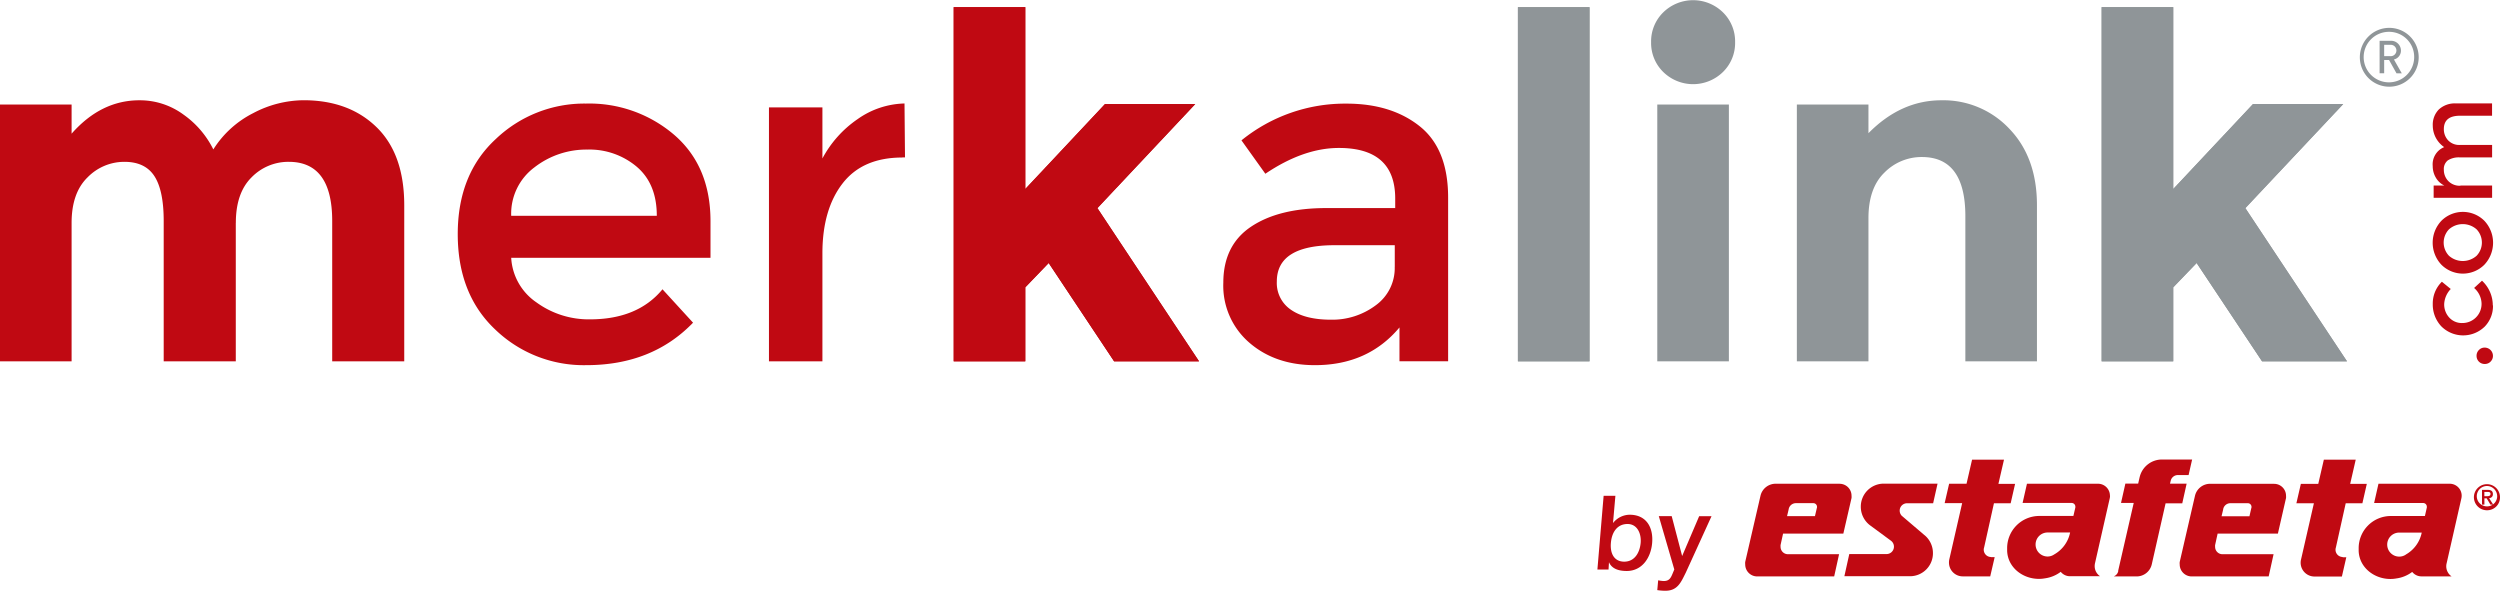 <svg id="Capa_1" data-name="Capa 1" xmlns="http://www.w3.org/2000/svg" width="509.78" height="120.45" viewBox="0 0 509.78 120.45">
  <defs>
    <style>
      .cls-1 {
        fill: #c00912;
      }

      .cls-2 {
        fill: #8f9598;
      }
    </style>
  </defs>
  <title>merkalink_logo</title>
  <polygon class="cls-1" points="209.07 73.68 194.47 73.68 194.47 1.46 209.07 1.46 209.07 38.54 225.32 21.22 243.72 21.22 223.77 42.44 244.5 73.68 227.18 73.68 213.84 53.63 209.07 58.59 209.07 73.68"/>
  <rect class="cls-2" x="309.52" y="1.46" width="14.6" height="72.22"/>
  <polygon class="cls-2" points="443.15 73.68 428.55 73.68 428.55 1.46 443.15 1.46 443.15 38.54 459.41 21.22 477.81 21.22 457.85 42.44 478.58 73.68 461.26 73.68 447.92 53.63 443.15 58.59 443.15 73.68"/>
  <path class="cls-1" d="M331.87,106.85c-2,0-3.19,1.54-3.39,3.85s0.78,3.83,2.72,3.83c2.19,0,3.18-1.94,3.35-3.83s-0.69-3.85-2.67-3.85M327,101.1h2.4l-0.49,5.56h0a4.37,4.37,0,0,1,3.39-1.7c3.43,0,4.87,2.61,4.59,5.79-0.26,2.93-2,5.68-5.19,5.68-1.47,0-3-.36-3.61-1.79h0L328,116.13h-2.27Z"/>
  <path class="cls-1" d="M338.25,105.25h2.63l2.13,8.13h0l3.47-8.12H349l-5.23,11.47c-1,2-1.67,3.73-4.18,3.73a10.66,10.66,0,0,1-1.65-.13l0.18-2a6.79,6.79,0,0,0,1.12.15c1.12,0,1.44-.59,1.82-1.52l0.35-.84Z"/>
  <path class="cls-1" d="M507.86,73.74a1.63,1.63,0,0,1-1.19.48A1.64,1.64,0,0,1,505,72.56a1.64,1.64,0,0,1,.48-1.19,1.59,1.59,0,0,1,1.18-.49,1.68,1.68,0,0,1,1.68,1.68,1.58,1.58,0,0,1-.49,1.18"/>
  <path class="cls-1" d="M508.35,62.32a6,6,0,0,1-1.69,4.28,6.29,6.29,0,0,1-8.87-.08A6.5,6.5,0,0,1,496.07,62a6.19,6.19,0,0,1,1.86-4.55l1.81,1.48A4.76,4.76,0,0,0,498.4,62a3.93,3.93,0,0,0,1,2.72,3.46,3.46,0,0,0,2.69,1.15,3.9,3.9,0,0,0,3.93-4,4.37,4.37,0,0,0-1.52-3.15l1.61-1.48a6.86,6.86,0,0,1,2.2,5"/>
  <path class="cls-1" d="M505,52.16a3.9,3.9,0,0,0,0-5.4,4.25,4.25,0,0,0-5.62,0,3.9,3.9,0,0,0,0,5.4,4.25,4.25,0,0,0,5.62,0M506.57,45a6.53,6.53,0,0,1,0,9,6.2,6.2,0,0,1-8.72,0,6.53,6.53,0,0,1,0-9,6.2,6.2,0,0,1,8.72,0"/>
  <path class="cls-1" d="M501.72,37.83h6.45v2.51H496.25V37.83h2.17a4,4,0,0,1-1.73-1.62,4.61,4.61,0,0,1-.63-2.34A3.79,3.79,0,0,1,498.4,30a5.35,5.35,0,0,1-2.33-4.41,4.43,4.43,0,0,1,1.23-3.26,4.8,4.8,0,0,1,3.56-1.24h7.3v2.51h-6.54q-3.29,0-3.29,2.73a3.31,3.31,0,0,0,.82,2.23,3.1,3.1,0,0,0,2.39,1h6.63V32.1h-6.54a4.14,4.14,0,0,0-2.5.61,2.24,2.24,0,0,0-.8,1.9,3.28,3.28,0,0,0,.86,2.26,3.21,3.21,0,0,0,2.52,1"/>
  <path class="cls-1" d="M387.86,105.23l4.82,4.11a4.74,4.74,0,0,1,1.47,3.45,4.68,4.68,0,0,1-4.65,4.71H376.09l1-4.52h7.61a1.51,1.51,0,0,0,.85-2.75l-4.25-3.13a4.73,4.73,0,0,1-1.86-3.77,4.68,4.68,0,0,1,4.65-4.71h11l-0.9,4h-5.33a1.5,1.5,0,0,0-1.49,1.5,1.51,1.51,0,0,0,.48,1.11h0Z"/>
  <path class="cls-1" d="M406,113.58h0a1.49,1.49,0,0,1-1.49-1.51,1.43,1.43,0,0,1,.08-0.45l2-9H410l0.9-3.95h-3.4l1.14-4.94h-6.51L401,98.64h-3.55l-0.91,3.95h3.57l-2.63,11.5a2.75,2.75,0,0,0-.06.61,2.81,2.81,0,0,0,2.8,2.83l5.61,0,0.91-3.93-0.78,0"/>
  <path class="cls-1" d="M477.72,113.58h0a1.48,1.48,0,0,1-1.48-1.51,1.53,1.53,0,0,1,.08-0.45l2-9h3.4l0.9-3.95h-3.39l1.13-4.94h-6.5l-1.14,4.94h-3.55l-0.91,3.95h3.57l-2.63,11.5a2.57,2.57,0,0,0-.07.61,2.82,2.82,0,0,0,2.79,2.83h0l5.62,0,0.9-3.93-0.77,0"/>
  <path class="cls-1" d="M431.1,117.49a1.44,1.44,0,0,0,.83-1l0-.15,0,0,3.16-13.78H432.5l0.89-3.95H436l0.29-1.28,0.07-.26a4.67,4.67,0,0,1,4.47-3.37H447l-0.72,3.17h-2.2A1.5,1.5,0,0,0,442.64,98v0l-0.15.63h3.39l-0.89,4h-3.4L438.79,115a3.17,3.17,0,0,1-3.09,2.54h-4.6Z"/>
  <path class="cls-1" d="M430.24,101.08a2.43,2.43,0,0,0-2.42-2.44h-14.5l-0.89,3.92h10a0.75,0.75,0,0,1,.76.75,0.65,0.65,0,0,1,0,.17h0l-0.4,1.73h-7a6.56,6.56,0,0,0-6.51,6.6c0,0.05,0,.11,0,0.17s0,0.19,0,.31c0.1,3.4,3.15,5.75,6.47,5.75a6.58,6.58,0,0,0,1.23-.11,6.85,6.85,0,0,0,3.23-1.33,2.41,2.41,0,0,0,1.89.9h6.13a2.47,2.47,0,0,1-1.1-2.07,2.69,2.69,0,0,1,.07-0.6l3-13.21v0a2.45,2.45,0,0,0,.06-0.54m-11.42,12h0a2.35,2.35,0,0,1-1.31.4,2.45,2.45,0,0,1,0-4.9l4.59,0a6.62,6.62,0,0,1-3.25,4.48"/>
  <path class="cls-1" d="M375.2,98.64H362.06l0,0a3.17,3.17,0,0,0-3.07,2.43l-3.12,13.51a2.29,2.29,0,0,0,0,.51,2.44,2.44,0,0,0,2.42,2.45h15.72l1-4.53H364.58a1.5,1.5,0,0,1-1.5-1.51,1.75,1.75,0,0,1,0-.37h0l0.51-2.32h12.29l1.67-7.26a2.85,2.85,0,0,0,0-.45,2.43,2.43,0,0,0-2.42-2.45m-4.63,4.84-0.41,1.76h-5.69l0.32-1.34a1.5,1.5,0,0,1,1.45-1.31h3.6a0.75,0.75,0,0,1,.74.76,0.52,0.52,0,0,1,0,.14"/>
  <path class="cls-1" d="M499.54,98.64H485l-0.89,3.93h10a0.75,0.75,0,0,1,.75.75,0.81,0.81,0,0,1,0,.17h0l-0.39,1.73h-7a6.56,6.56,0,0,0-6.51,6.6V112s0,0.19,0,.31c0.1,3.39,3.15,5.75,6.46,5.75a6.71,6.71,0,0,0,1.23-.11,6.9,6.9,0,0,0,3.23-1.33,2.4,2.4,0,0,0,1.89.91h6.13a2.5,2.5,0,0,1-1-2.68l3-13.21v0a2.44,2.44,0,0,0-2.35-3m-9,14.47h0a2.38,2.38,0,0,1-1.32.39,2.45,2.45,0,0,1,0-4.9l4.59,0a6.63,6.63,0,0,1-3.25,4.48"/>
  <path class="cls-1" d="M463.8,98.65H450.66l0,0a3.17,3.17,0,0,0-3.07,2.42l-3.12,13.52a2.2,2.2,0,0,0,0,.5,2.44,2.44,0,0,0,2.42,2.45h15.72l1-4.53H453.18a1.49,1.49,0,0,1-1.49-1.5,1.48,1.48,0,0,1,0-.37l0,0,0.51-2.33h12.29l1.66-7.26a2.22,2.22,0,0,0,0-.44,2.43,2.43,0,0,0-2.42-2.45m-4.64,4.85-0.4,1.76h-5.69l0.32-1.34a1.49,1.49,0,0,1,1.45-1.32h3.6a0.75,0.75,0,0,1,.74.76,0.58,0.58,0,0,1,0,.14"/>
  <path class="cls-1" d="M509.2,101.34a2.08,2.08,0,1,1-2.07-2.24,2.1,2.1,0,0,1,2.07,2.24m0.58,0a2.66,2.66,0,1,0-2.64,2.71,2.62,2.62,0,0,0,2.64-2.71m-3.19-.15v-0.88h0.6c0.29,0,.65,0,0.65.4s-0.33.47-.69,0.47h-0.56Zm0,0.42h0.47l0.77,1.28h0.56l-0.84-1.32a0.76,0.76,0,0,0,.78-0.82c0-.61-0.36-0.86-1.09-0.86h-1.13v3h0.49v-1.28Z"/>
  <path class="cls-2" d="M487.39,9.14h-1.23v2.31h1.23a1.16,1.16,0,1,0,0-2.31m1.28,5.8-1.51-2.7h-1v2.7h-0.93V8.32h2.25a2,2,0,0,1,2.1,2,1.84,1.84,0,0,1-1.43,1.81l1.6,2.82h-1.08ZM487.2,6.49a5.15,5.15,0,1,0,5.08,5.15,5.11,5.11,0,0,0-5.08-5.15m0,11.19a6,6,0,1,1,6-6,6,6,0,0,1-6,6"/>
  <path class="cls-1" d="M48.08,45.45V73.68H33.38V45.06q0-6.23-1.9-9.15T25.35,33a10.46,10.46,0,0,0-7.49,3.16q-3.26,3.17-3.26,9.3V73.68H0V21.32H14.6v5.94q6-6.81,13.82-6.81a15,15,0,0,1,9,2.92,19,19,0,0,1,6.08,7.1,20.54,20.54,0,0,1,8.13-7.4A22.26,22.26,0,0,1,61.9,20.44q9.25,0,14.89,5.5t5.64,15.92V73.68H67.74V45.06Q67.74,33,58.89,33a10.46,10.46,0,0,0-7.59,3.16q-3.21,3.17-3.21,9.3"/>
  <path class="cls-1" d="M104.24,44h29.69q0-6.52-4.09-10a14.94,14.94,0,0,0-10.07-3.5A17.24,17.24,0,0,0,109,34.11,11.78,11.78,0,0,0,104.24,44m40.59,8.57H104.24a11.78,11.78,0,0,0,5.16,9.1,18.1,18.1,0,0,0,10.9,3.45q9.73,0,14.79-6.13l6.23,6.81q-8.37,8.67-21.8,8.66A26,26,0,0,1,101,67.21Q93.34,60,93.34,47.74t7.79-19.42a26.13,26.13,0,0,1,18.35-7.2,26.58,26.58,0,0,1,18,6.38q7.39,6.38,7.4,17.57v7.49Z"/>
  <path class="cls-1" d="M184,32.12q-8.08,0-12.17,5.26T167.7,51.49V73.68H156.8V21.9h10.9V32.31a22.57,22.57,0,0,1,7.15-8,17.23,17.23,0,0,1,9.59-3.21l0.1,11H184Z"/>
  <polygon class="cls-1" points="209.07 73.68 194.47 73.68 194.47 1.46 209.07 1.46 209.07 38.54 225.32 21.22 243.72 21.22 223.77 42.44 244.5 73.68 227.18 73.68 213.84 53.63 209.07 58.59 209.07 73.68"/>
  <path class="cls-1" d="M284.41,54.41V50H272.14q-11.78,0-11.78,7.4a6.57,6.57,0,0,0,2.92,5.79q2.92,2,8.13,2a14.76,14.76,0,0,0,9.1-2.92,9.35,9.35,0,0,0,3.89-7.88m10.9,19.27h-9.93V66.77q-6.43,7.69-17.23,7.69-8.08,0-13.38-4.58a15.32,15.32,0,0,1-5.31-12.22q0-7.64,5.65-11.43t15.28-3.8H284.5V40.49q0-10.32-11.48-10.32-7.2,0-15,5.26l-4.87-6.81a33.51,33.51,0,0,1,21.41-7.49q9.15,0,14.94,4.62t5.79,14.55V73.68Z"/>
  <rect class="cls-2" x="309.52" y="1.46" width="14.6" height="72.22"/>
  <path class="cls-2" d="M352.54,73.68h-14.6V21.32h14.6V73.68Zm-13.38-59a8.27,8.27,0,0,1-2.48-6.08,8.28,8.28,0,0,1,2.48-6.08,8.7,8.7,0,0,1,12.17,0,8.28,8.28,0,0,1,2.48,6.08,8.27,8.27,0,0,1-2.48,6.08,8.7,8.7,0,0,1-12.17,0"/>
  <path class="cls-2" d="M381,44.48v29.2h-14.6V21.32H381v5.84q6.62-6.72,14.89-6.71a18.44,18.44,0,0,1,13.87,5.84q5.6,5.84,5.6,15.57V73.68h-14.6V44.09q0-12.07-8.86-12.07a10.63,10.63,0,0,0-7.64,3.17Q381,38.35,381,44.48"/>
  <polygon class="cls-2" points="443.15 73.68 428.55 73.68 428.55 1.46 443.15 1.46 443.15 38.54 459.41 21.22 477.81 21.22 457.85 42.44 478.58 73.68 461.26 73.68 447.92 53.63 443.15 58.59 443.15 73.68"/>
</svg>
